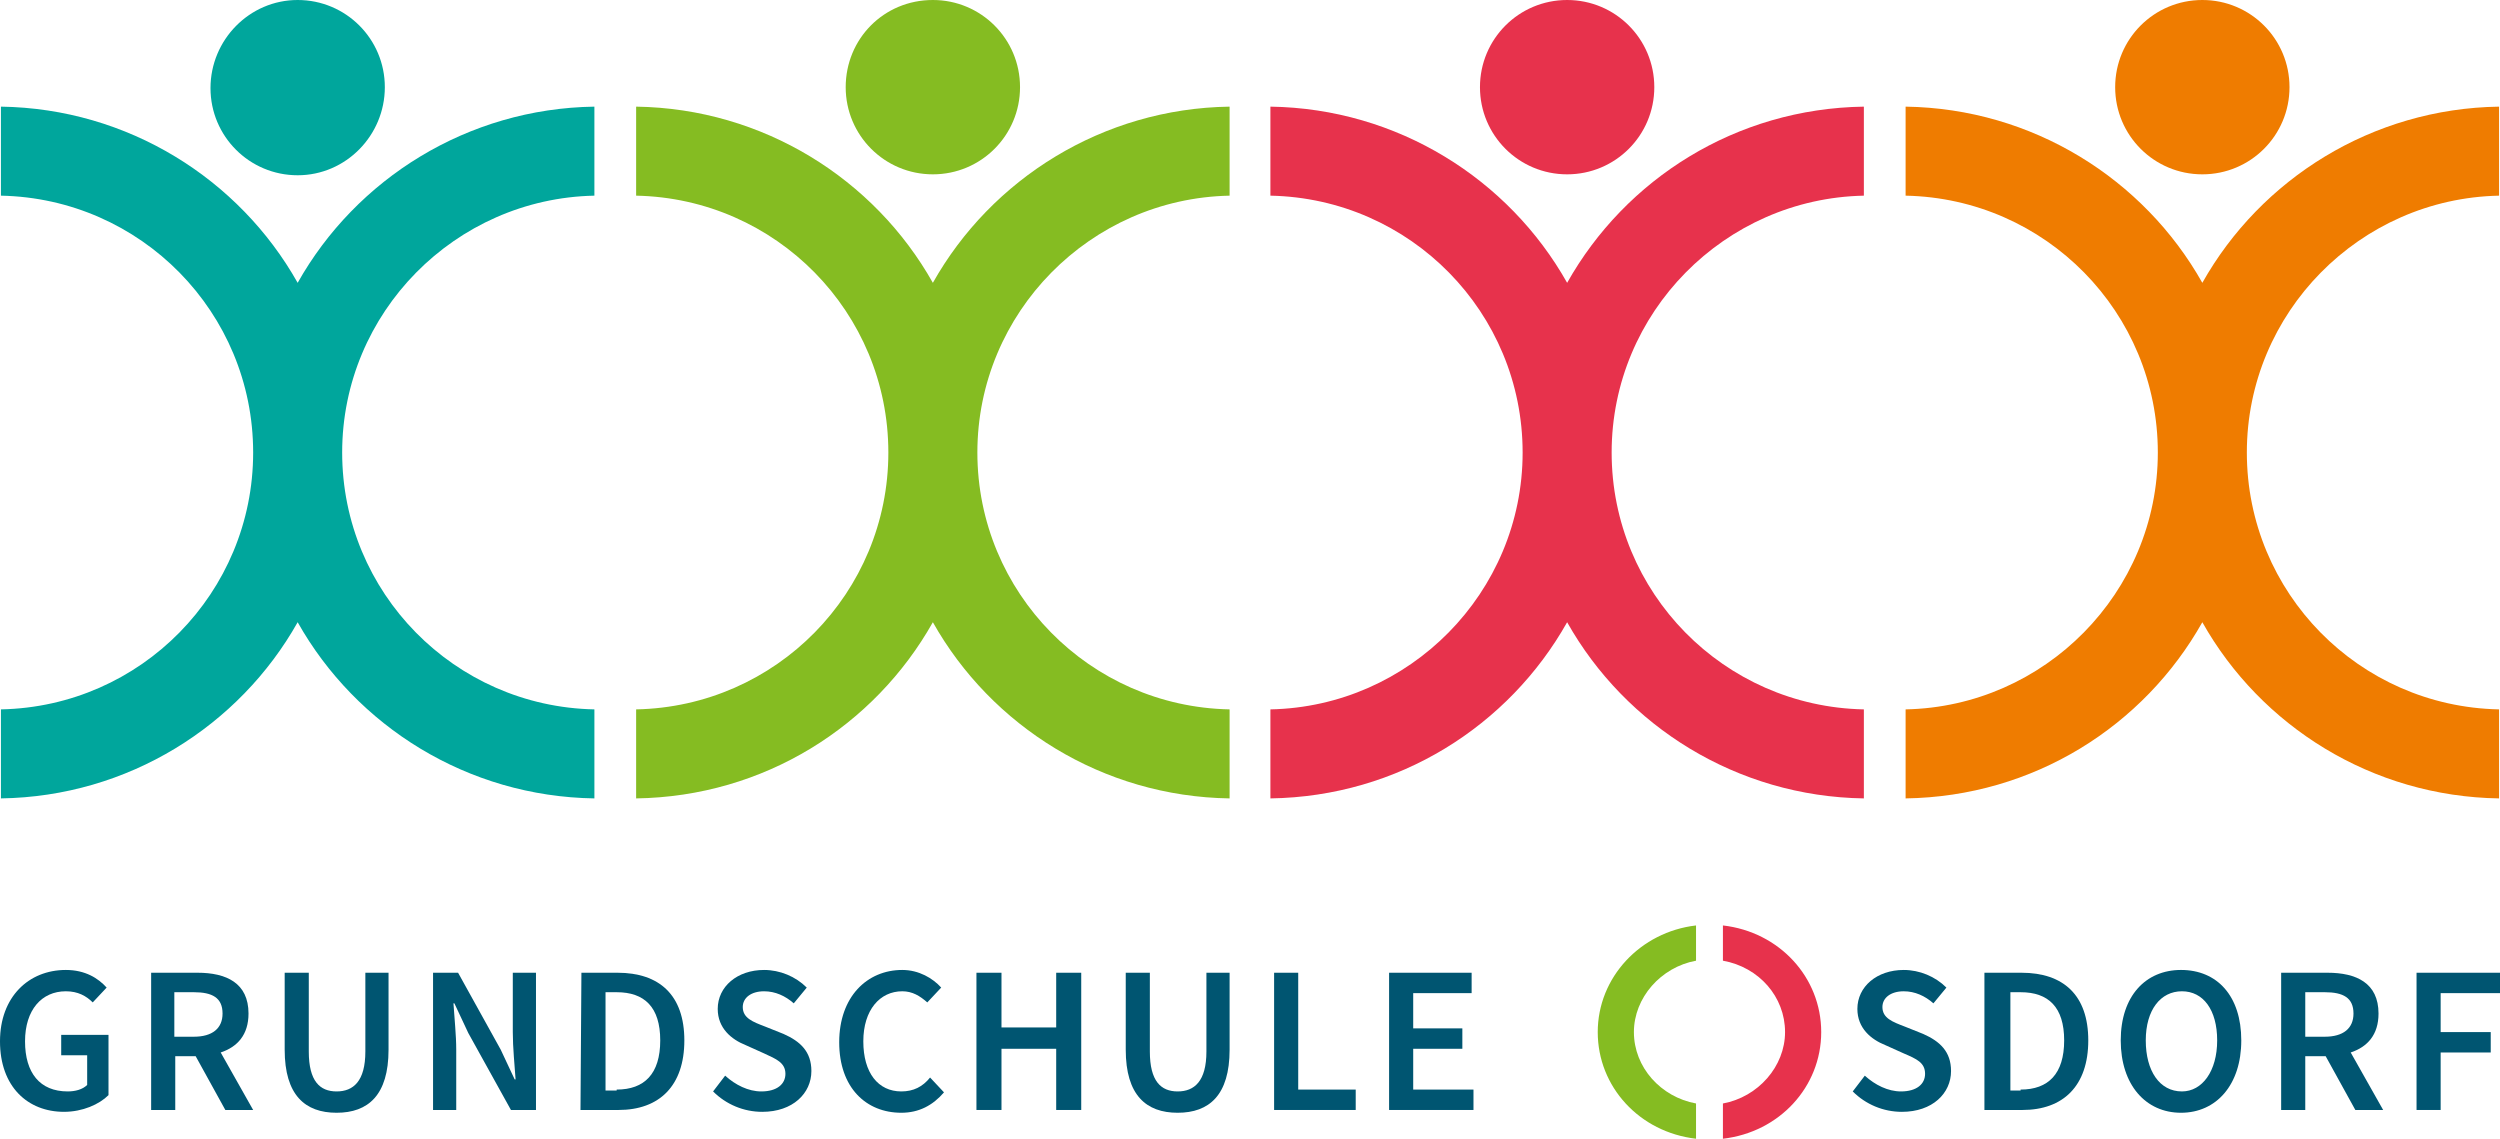 <?xml version="1.0" encoding="utf-8"?>
<!-- Generator: Adobe Illustrator 20.1.0, SVG Export Plug-In . SVG Version: 6.00 Build 0)  -->
<svg version="1.1" id="Ebene_1" xmlns="http://www.w3.org/2000/svg" xmlns:xlink="http://www.w3.org/1999/xlink" x="0px" y="0px"
	 width="269.6px" height="122.8px" viewBox="0 0 269.6 122.8" style="enable-background:new 0 0 269.6 122.8;" xml:space="preserve"
	>
<style type="text/css">
	.st0{fill:#00A69C;}
	.st1{fill:#85BC22;}
	.st2{fill:#E7324C;}
	.st3{fill:#EF7C00;}
	.st4{fill:#005571;}
</style>
<g>
	<g>
		<path class="st0" d="M0.1,11.5c13.7,0.2,25.7,7.8,32,19c6.3-11.2,18.3-18.8,32-19v9.6c-15,0.3-27.2,12.6-27.2,27.7
			S49,76.2,64.1,76.5v9.6c-13.7-0.2-25.7-7.8-32-19c-6.3,11.2-18.3,18.8-32,19v-9.6c15.1-0.3,27.2-12.6,27.2-27.7
			S15.2,21.4,0.1,21.1C0.1,21.1,0.1,11.5,0.1,11.5z"/>
		<path class="st0" d="M32.1,0c5.2,0,9.4,4.2,9.4,9.4s-4.2,9.5-9.4,9.5c-5.2,0-9.4-4.2-9.4-9.4S26.9,0,32.1,0"/>
		<path class="st1" d="M68.6,11.5c13.7,0.2,25.7,7.8,32,19c6.3-11.2,18.3-18.8,32-19v9.6c-15,0.3-27.2,12.6-27.2,27.7
			s12.1,27.4,27.2,27.7v9.6c-13.7-0.2-25.7-7.8-32-19c-6.3,11.2-18.2,18.8-32,19v-9.6c15.1-0.3,27.2-12.6,27.2-27.7
			S83.7,21.4,68.6,21.1V11.5z"/>
		<path class="st1" d="M100.6,0c5.2,0,9.4,4.2,9.4,9.4s-4.2,9.4-9.4,9.4c-5.2,0-9.4-4.2-9.4-9.4S95.3,0,100.6,0"/>
		<path class="st2" d="M137,11.5c13.7,0.2,25.7,7.8,32,19c6.3-11.2,18.2-18.8,32-19v9.6c-15,0.3-27.2,12.6-27.2,27.7
			s12.1,27.4,27.2,27.7v9.6c-13.7-0.2-25.7-7.8-32-19c-6.3,11.2-18.2,18.8-32,19v-9.6c15-0.3,27.2-12.6,27.2-27.7
			S152.1,21.4,137,21.1V11.5z"/>
		<path class="st2" d="M169,0c5.2,0,9.4,4.2,9.4,9.4s-4.2,9.4-9.4,9.4s-9.4-4.2-9.4-9.4S163.8,0,169,0"/>
		<path class="st3" d="M205.5,11.5c13.7,0.2,25.7,7.8,32,19c6.3-11.2,18.3-18.8,32-19v9.6c-15,0.3-27.2,12.6-27.2,27.7
			s12.1,27.4,27.2,27.7v9.6c-13.7-0.2-25.7-7.8-32-19c-6.3,11.2-18.2,18.8-32,19v-9.6c15-0.3,27.2-12.6,27.2-27.7
			s-12.1-27.4-27.2-27.7L205.5,11.5L205.5,11.5z"/>
		<path class="st3" d="M237.5,0c5.2,0,9.4,4.2,9.4,9.4s-4.2,9.4-9.4,9.4c-5.2,0-9.4-4.2-9.4-9.4S232.3,0,237.5,0"/>
		<path class="st4" d="M7.1,104.6c2.1,0,3.5,0.9,4.4,1.9l-1.5,1.6c-0.7-0.7-1.6-1.2-2.9-1.2c-2.6,0-4.4,2-4.4,5.4s1.6,5.4,4.6,5.4
			c0.8,0,1.6-0.2,2.1-0.7v-3.2H6.6v-2.2h5.1v6.5c-1,1-2.8,1.8-4.8,1.8c-3.9,0-6.9-2.7-6.9-7.6C0,107.5,3.1,104.6,7.1,104.6"/>
		<path class="st4" d="M18.8,111.8h2.1c2,0,3.1-0.9,3.1-2.5c0-1.7-1.1-2.3-3.1-2.3h-2.1V111.8z M24.3,119.7l-3.2-5.8h-2.2v5.8h-2.6
			v-14.8h5c3.1,0,5.5,1.1,5.5,4.4c0,2.3-1.2,3.6-3,4.2l3.5,6.2H24.3z"/>
		<path class="st4" d="M30.7,104.9h2.6v8.5c0,3.2,1.2,4.3,3,4.3c1.8,0,3.1-1.1,3.1-4.3v-8.5h2.5v8.3c0,4.9-2.2,6.8-5.6,6.8
			s-5.6-1.9-5.6-6.8V104.9z"/>
		<path class="st4" d="M46.7,104.9h2.7l4.6,8.3l1.5,3.2h0.1c-0.1-1.5-0.3-3.4-0.3-5.1v-6.4h2.5v14.8h-2.7l-4.6-8.3l-1.5-3.2h-0.1
			c0.1,1.6,0.3,3.4,0.3,5v6.5h-2.5V104.9z"/>
		<path class="st4" d="M66.5,117.5c3,0,4.7-1.7,4.7-5.3c0-3.6-1.7-5.2-4.7-5.2h-1.2v10.6h1.2V117.5z M62.7,104.9h3.9
			c4.5,0,7.2,2.4,7.2,7.3c0,4.9-2.7,7.5-7.1,7.5h-4.1L62.7,104.9L62.7,104.9z"/>
		<path class="st4" d="M78.2,116c1.1,1,2.5,1.7,3.9,1.7c1.7,0,2.6-0.8,2.6-1.9c0-1.2-1-1.6-2.3-2.2l-2-0.9c-1.5-0.6-3-1.8-3-3.9
			c0-2.4,2.1-4.2,5-4.2c1.7,0,3.4,0.7,4.6,1.9l-1.4,1.7c-0.9-0.8-2-1.3-3.2-1.3c-1.4,0-2.3,0.7-2.3,1.7c0,1.2,1.1,1.6,2.4,2.1l2,0.8
			c1.8,0.8,3,1.9,3,4c0,2.4-2,4.4-5.3,4.4c-2,0-3.9-0.8-5.3-2.2L78.2,116z"/>
		<path class="st4" d="M97.3,104.6c1.8,0,3.3,0.9,4.2,1.9l-1.5,1.6c-0.8-0.7-1.6-1.2-2.7-1.2c-2.4,0-4.2,2-4.2,5.4s1.6,5.4,4.1,5.4
			c1.3,0,2.3-0.5,3.1-1.5l1.5,1.6c-1.2,1.4-2.7,2.2-4.6,2.2c-3.8,0-6.7-2.7-6.7-7.6C90.5,107.5,93.5,104.6,97.3,104.6"/>
	</g>
	<polygon class="st4" points="105.3,104.9 108,104.9 108,110.8 113.9,110.8 113.9,104.9 116.6,104.9 116.6,119.7 113.9,119.7 
		113.9,113.1 108,113.1 108,119.7 105.3,119.7 	"/>
	<g>
		<path class="st4" d="M121.4,104.9h2.6v8.5c0,3.2,1.2,4.3,3,4.3c1.8,0,3.1-1.1,3.1-4.3v-8.5h2.5v8.3c0,4.9-2.2,6.8-5.6,6.8
			c-3.4,0-5.6-1.9-5.6-6.8V104.9z"/>
	</g>
	<polygon class="st4" points="137.4,104.9 140,104.9 140,117.5 146.2,117.5 146.2,119.7 137.4,119.7 	"/>
	<polygon class="st4" points="149.8,104.9 158.7,104.9 158.7,107.1 152.4,107.1 152.4,110.9 157.7,110.9 157.7,113.1 152.4,113.1 
		152.4,117.5 158.9,117.5 158.9,119.7 149.8,119.7 	"/>
	<g>
		<path class="st4" d="M201.1,116c1.1,1,2.5,1.7,3.9,1.7c1.7,0,2.6-0.8,2.6-1.9c0-1.2-0.9-1.6-2.3-2.2l-2-0.9c-1.5-0.6-3-1.8-3-3.9
			c0-2.4,2.1-4.2,5-4.2c1.7,0,3.4,0.7,4.6,1.9l-1.4,1.7c-0.9-0.8-2-1.3-3.2-1.3c-1.4,0-2.3,0.7-2.3,1.7c0,1.2,1.1,1.6,2.4,2.1l2,0.8
			c1.8,0.8,3,1.9,3,4c0,2.4-2,4.4-5.3,4.4c-2,0-3.9-0.8-5.3-2.2L201.1,116z"/>
		<path class="st4" d="M217.9,117.5c3,0,4.7-1.7,4.7-5.3c0-3.6-1.7-5.2-4.7-5.2h-1.1v10.6h1.1V117.5z M214.1,104.9h3.9
			c4.5,0,7.2,2.4,7.2,7.3c0,4.9-2.7,7.5-7.1,7.5H214v-14.8H214.1z"/>
		<path class="st4" d="M239.1,112.2c0-3.3-1.5-5.3-3.8-5.3s-3.9,2-3.9,5.3s1.5,5.5,3.9,5.5C237.5,117.7,239.1,115.5,239.1,112.2
			 M228.7,112.2c0-4.8,2.7-7.6,6.5-7.6c3.9,0,6.5,2.8,6.5,7.6c0,4.8-2.7,7.8-6.5,7.8C231.4,120,228.7,117,228.7,112.2"/>
		<path class="st4" d="M248.6,111.8h2.1c2,0,3.1-0.9,3.1-2.5c0-1.7-1.1-2.3-3.1-2.3h-2.1V111.8z M254,119.7l-3.2-5.8h-2.2v5.8H246
			v-14.8h5c3.1,0,5.5,1.1,5.5,4.4c0,2.3-1.2,3.6-3,4.2l3.5,6.2H254z"/>
	</g>
	<polygon class="st4" points="260.6,104.9 260.6,119.7 263.2,119.7 263.2,113.5 268.6,113.5 268.6,111.3 263.2,111.3 263.2,107.1 
		269.6,107.1 269.6,104.9 	"/>
	<g>
		<path class="st1" d="M172.3,111.3c0,5.9,4.5,10.8,10.6,11.5V119c-3.8-0.7-6.7-3.9-6.7-7.7c0-3.7,2.9-7,6.7-7.7v-3.8
			C176.9,100.5,172.3,105.4,172.3,111.3"/>
		<path class="st2" d="M185.8,99.8v3.8c3.9,0.7,6.7,3.9,6.7,7.7c0,3.7-2.9,7-6.7,7.7v3.8c6.1-0.7,10.6-5.6,10.6-11.5
			S191.9,100.5,185.8,99.8"/>
	</g>
</g>
</svg>
